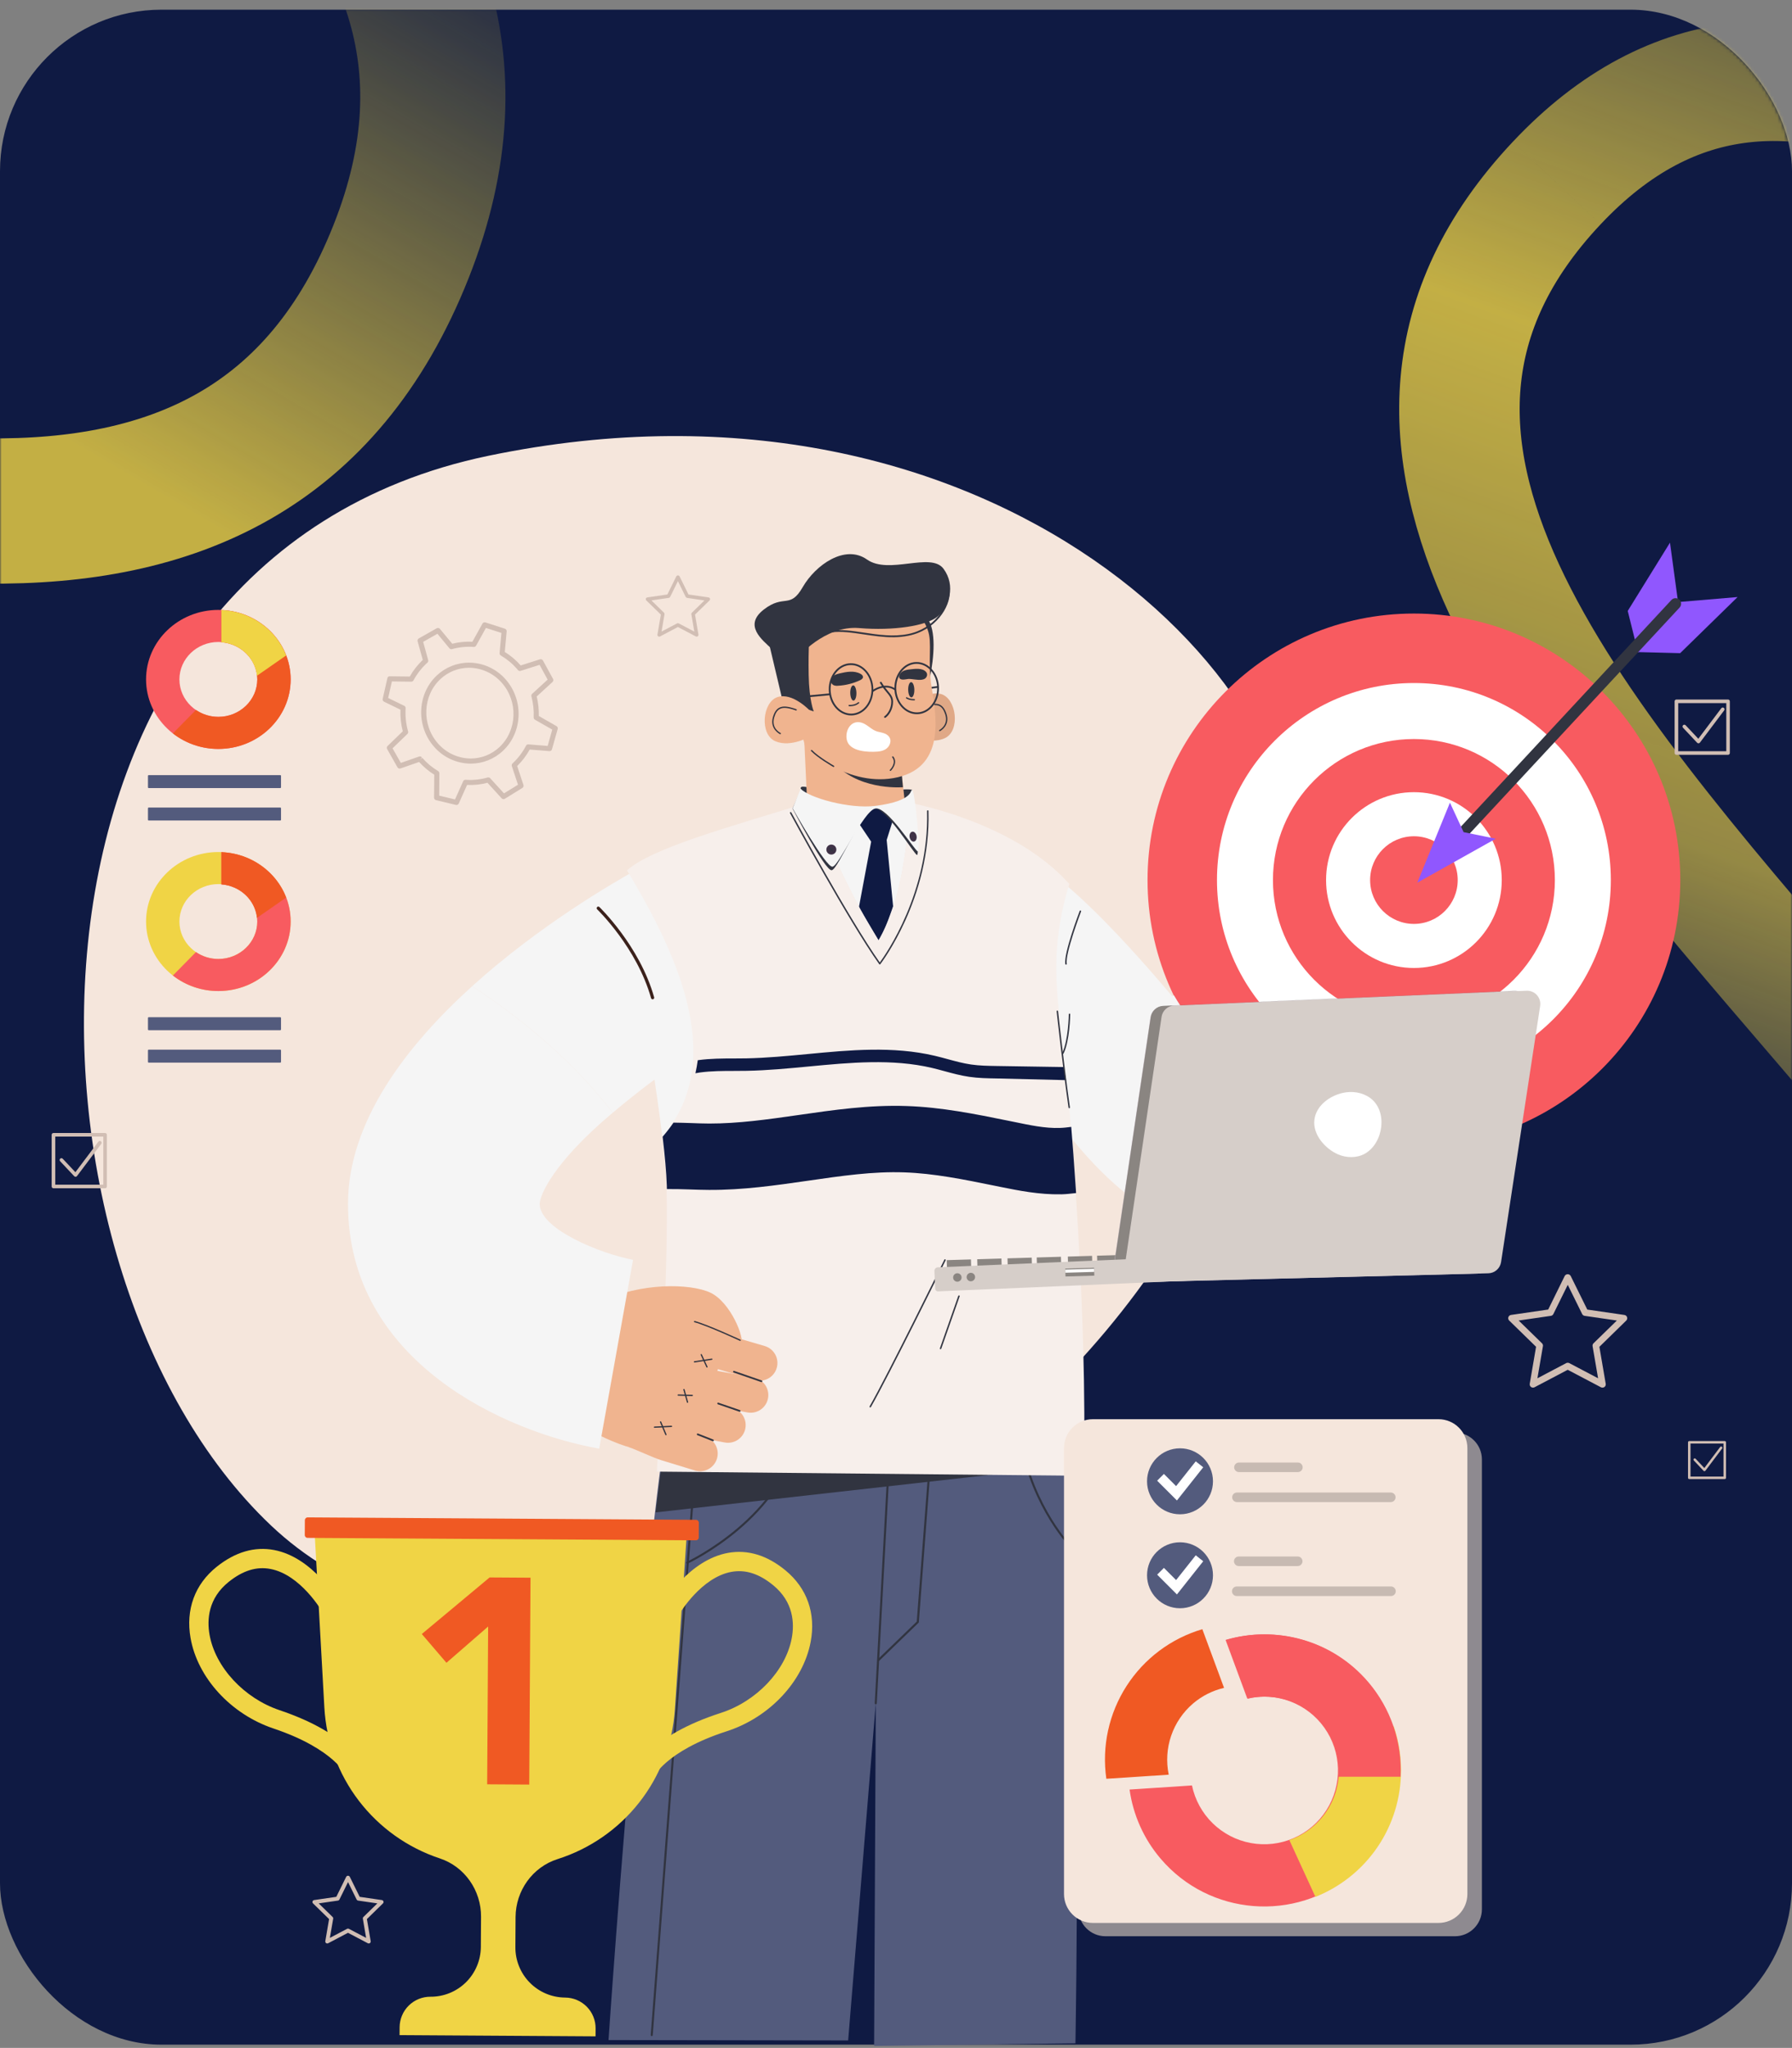 <svg xmlns="http://www.w3.org/2000/svg" width="555" height="634" viewBox="0 0 555 634" fill="none"><rect x="0" y="0" width="555" height="634" fill="#808080" stroke="none"/><rect y="3" width="555" height="630" rx="50" fill="#0F1A43"></rect><g opacity="0.8"><mask id="mask0_58_3956" style="mask-type:alpha" maskUnits="userSpaceOnUse" x="0" y="3" width="555" height="630"><rect y="3" width="555" height="630" rx="50" fill="#0F1A43"></rect></mask><g mask="url(#mask0_58_3956)"><path d="M482.139 56.66C332.165 216.067 799.012 414.142 638.263 585M482.142 56.661C627.002 -97.31 841.635 368.836 991.609 209.429" stroke="url(#paint0_linear_58_3956)" stroke-width="37.308"></path><path d="M-292.921 -431.188C-389.765 -186.794 217.769 -158.218 124.229 77.845C27.387 322.241 -427.549 -91.443 -521.089 144.62" stroke="url(#paint1_linear_58_3956)" stroke-width="44.965"></path></g></g><path d="M401.335 280.522C411.349 212.783 307.393 108.7 151.321 141.094C-4.751 173.489 -0.147 392.601 83.89 472.226C167.927 551.851 373.878 466.334 401.335 280.522Z" fill="#F5E6DC"></path><path d="M437.902 354.977C483.464 354.977 520.4 318.033 520.4 272.461C520.4 226.888 483.464 189.944 437.902 189.944C392.34 189.944 355.404 226.888 355.404 272.461C355.404 318.033 392.34 354.977 437.902 354.977Z" fill="#F85B60"></path><path d="M437.902 333.464C471.587 333.464 498.894 306.152 498.894 272.46C498.894 238.769 471.587 211.456 437.902 211.456C404.217 211.456 376.91 238.769 376.91 272.46C376.91 306.152 404.217 333.464 437.902 333.464Z" fill="white"></path><path d="M437.902 316.127C462.013 316.127 481.558 296.577 481.558 272.461C481.558 248.344 462.013 228.794 437.902 228.794C413.791 228.794 394.245 248.344 394.245 272.461C394.245 296.577 413.791 316.127 437.902 316.127Z" fill="#F85B60"></path><path d="M437.902 299.672C452.927 299.672 465.107 287.489 465.107 272.461C465.107 257.432 452.927 245.249 437.902 245.249C422.877 245.249 410.697 257.432 410.697 272.461C410.697 287.489 422.877 299.672 437.902 299.672Z" fill="white"></path><path d="M437.902 286.026C445.392 286.026 451.465 279.952 451.465 272.461C451.465 264.969 445.392 258.896 437.902 258.896C430.412 258.896 424.339 264.969 424.339 272.461C424.339 279.952 430.412 286.026 437.902 286.026Z" fill="#F85B60"></path><path d="M507.143 201.876L520.361 202.211L538.147 184.837L519.015 186.45L507.143 201.876Z" fill="#9057FE"></path><path d="M507.321 201.973L504.123 189.14L517.212 168L519.795 187.028L507.321 201.973Z" fill="#9057FE"></path><path d="M450.424 258.77C450.426 258.337 450.591 257.92 450.887 257.603L517.662 185.737C517.816 185.571 518.002 185.437 518.208 185.343C518.414 185.248 518.637 185.195 518.863 185.187C519.09 185.179 519.316 185.215 519.529 185.294C519.741 185.373 519.936 185.493 520.102 185.647C520.268 185.801 520.402 185.987 520.497 186.193C520.591 186.399 520.644 186.622 520.653 186.849C520.661 187.075 520.625 187.301 520.546 187.514C520.467 187.726 520.347 187.921 520.192 188.087L453.424 259.943C453.189 260.199 452.881 260.378 452.542 260.456C452.203 260.534 451.848 260.508 451.524 260.381C451.2 260.255 450.921 260.033 450.725 259.746C450.529 259.458 450.424 259.118 450.424 258.77Z" fill="#313440"></path><path d="M438.947 273.269L463.253 259.654L453.294 257.622L449.059 248.492L438.947 273.269Z" fill="#9057FE"></path><path d="M189.776 344.485C203.95 332.554 212.11 327.773 212.259 327.691L204.425 298.158L196.672 269.535C189.718 273.426 166.978 286.558 146.238 305.314C162.446 315.9 178.024 329.169 189.776 344.485Z" fill="#F5F5F5"></path><path d="M400.231 339.956C396.379 335.415 392.854 330.662 390.083 325.442C387.675 328.363 385.361 330.419 383.264 331.312H383.25C378.275 328.221 369.143 317.564 363.581 308.131L319.231 334.066C326.454 346.447 352.674 386.554 387.02 382.871C392.625 382.274 398.109 380.846 403.294 378.635C408.692 376.297 413.738 373.217 418.286 369.486C411.771 359.971 405.882 350.056 400.231 339.956Z" fill="#F5F5F5"></path><path d="M327.824 346.411C349.688 333.737 394.407 348.171 394.407 348.171C394.407 348.171 342.374 276.975 318.001 265.647C314.16 289.281 317.175 310.445 327.824 346.411Z" fill="#F5F5F5"></path><path d="M247.97 244.18C247.795 242.133 253.462 245.716 264.102 245.246C274.742 244.777 282.242 243.953 282.528 244.63C282.815 245.306 281.806 250.245 281.806 250.245L253.734 253.088L247.97 244.18Z" fill="#313440"></path><path d="M282.302 248.624C279.477 248.017 277.792 247.767 277.792 247.767L253.176 247.601C252.437 247.818 251.731 248.042 251.009 248.263C257.042 262.565 263.182 276.864 272.093 291.12C279.73 277.827 280.419 262.382 282.302 248.624Z" fill="#F5F5F5"></path><path d="M276.542 253.909L274.616 260.046L276.603 280.567C276.603 280.567 273.966 288.688 272.086 291.111L266.011 280.871L269.808 260.564L265.404 254.008L269.201 250.941L272.069 249.708L277.07 253.257L276.542 253.909Z" fill="#0F1A43"></path><path d="M215.433 398.073L330.672 397.245C330.672 397.245 334.99 510.488 333.08 632.583L270.721 633.387L271.238 527.313L262.681 631.695L188.466 631.572C188.466 631.572 202.51 422.805 215.433 398.073Z" fill="#535B7D"></path><path d="M203.042 468.221L323.107 454.745L244.436 436.712L204.673 455.07L203.042 468.221Z" fill="#313440"></path><path d="M271.229 527.634H271.214C271.13 527.629 271.05 527.591 270.993 527.528C270.937 527.464 270.907 527.381 270.911 527.297L275.223 447.922C275.228 447.84 275.264 447.763 275.323 447.707C275.383 447.651 275.461 447.619 275.543 447.619H275.56C275.645 447.623 275.724 447.662 275.78 447.725C275.837 447.788 275.866 447.871 275.861 447.956L271.549 527.33C271.544 527.412 271.508 527.489 271.449 527.545C271.389 527.602 271.311 527.633 271.229 527.634Z" fill="#313440"></path><path d="M272.059 514.276C272.014 514.277 271.97 514.269 271.928 514.252C271.887 514.235 271.849 514.21 271.819 514.177C271.789 514.148 271.765 514.113 271.749 514.075C271.733 514.036 271.724 513.995 271.724 513.953C271.724 513.911 271.733 513.87 271.749 513.832C271.765 513.793 271.789 513.758 271.819 513.729L283.927 502.023L288.049 448.105C288.057 448.021 288.098 447.943 288.162 447.888C288.226 447.833 288.309 447.805 288.393 447.809C288.478 447.816 288.556 447.856 288.611 447.921C288.665 447.985 288.693 448.069 288.687 448.153L284.575 502.189C284.568 502.266 284.533 502.339 284.476 502.391L272.278 514.189C272.25 514.217 272.215 514.24 272.178 514.255C272.14 514.269 272.1 514.277 272.059 514.276Z" fill="#313440"></path><path d="M201.848 630.356H201.824C201.74 630.348 201.662 630.308 201.608 630.243C201.553 630.179 201.525 630.096 201.53 630.012L215.307 449.461C215.316 449.377 215.357 449.3 215.421 449.245C215.485 449.191 215.568 449.163 215.652 449.167C215.735 449.175 215.813 449.216 215.868 449.28C215.922 449.344 215.95 449.427 215.945 449.511L202.168 630.062C202.162 630.143 202.125 630.217 202.066 630.272C202.006 630.326 201.929 630.356 201.848 630.356Z" fill="#313440"></path><path d="M332.002 479.542C331.96 479.542 331.918 479.533 331.88 479.517C331.841 479.5 331.807 479.476 331.778 479.446C331.657 479.326 319.664 467.167 315.872 446.383C315.858 446.3 315.876 446.214 315.925 446.144C315.973 446.074 316.047 446.026 316.13 446.01H316.188C316.262 446.011 316.334 446.037 316.391 446.084C316.449 446.132 316.488 446.197 316.503 446.27C320.252 466.842 332.105 478.883 332.225 479.015C332.269 479.06 332.299 479.116 332.311 479.178C332.323 479.239 332.317 479.303 332.293 479.361C332.269 479.419 332.229 479.468 332.177 479.504C332.125 479.539 332.064 479.558 332.002 479.559V479.542Z" fill="#313440"></path><path d="M212.835 484.112C212.761 484.113 212.689 484.089 212.632 484.044C212.574 483.998 212.534 483.934 212.519 483.862C212.503 483.79 212.513 483.715 212.546 483.65C212.58 483.584 212.635 483.532 212.702 483.503C213.001 483.366 242.738 469.428 246.892 443.275C246.896 443.233 246.909 443.191 246.93 443.154C246.951 443.117 246.98 443.085 247.015 443.06C247.049 443.035 247.089 443.018 247.131 443.009C247.173 443 247.216 443.001 247.258 443.01C247.341 443.024 247.415 443.071 247.465 443.139C247.514 443.208 247.535 443.293 247.522 443.376C243.326 469.861 213.28 483.941 212.977 484.083C212.933 484.105 212.884 484.115 212.835 484.112Z" fill="#313440"></path><path d="M200.059 274.18C195.328 278.314 193.443 281.051 193.443 281.051C193.443 281.051 201.807 323.855 205.118 351.924C226.176 327.717 213.952 297.356 200.059 274.18Z" fill="#F5F5F5"></path><path d="M329.984 333.111C328.058 310.129 324.172 296.754 331.173 273.655C330.347 272.769 329.517 271.868 328.693 271.067C313.994 256.709 291.754 250.652 282.302 248.624C280.419 262.37 279.73 277.827 272.093 291.111C263.185 276.864 257.042 262.565 251.009 248.254C223.364 256.743 201.986 262.635 194.187 269.441C208.079 292.628 226.164 327.708 205.106 351.903C205.802 357.727 206.283 362.904 206.408 366.936C207.263 392.788 203.433 455.593 203.433 455.593L335.642 456.886C336.945 405.876 331.152 342.876 331.152 342.876C331.583 342.816 329.558 333.168 329.984 333.111Z" fill="#F7EFEB"></path><path d="M272.481 298.579C272.444 298.586 272.405 298.58 272.372 298.562C272.338 298.545 272.312 298.517 272.295 298.483C262.905 285.306 244.848 252.072 244.677 251.735C244.663 251.709 244.654 251.681 244.651 251.651C244.648 251.622 244.651 251.593 244.659 251.564C244.668 251.536 244.682 251.51 244.701 251.487C244.719 251.464 244.742 251.446 244.768 251.432C244.794 251.417 244.822 251.408 244.852 251.405C244.881 251.401 244.911 251.404 244.939 251.413C244.968 251.421 244.994 251.435 245.017 251.454C245.039 251.473 245.058 251.497 245.071 251.523C245.254 251.853 263.059 284.651 272.481 297.973C274.226 295.608 287.82 276.335 287.117 251.097C287.117 251.037 287.139 250.979 287.18 250.934C287.22 250.889 287.276 250.862 287.336 250.856C287.395 250.856 287.453 250.878 287.495 250.919C287.538 250.96 287.563 251.016 287.565 251.075C288.316 278.07 272.808 298.286 272.654 298.483C272.634 298.51 272.608 298.533 272.578 298.55C272.548 298.566 272.515 298.576 272.481 298.579Z" fill="#313440"></path><path d="M269.531 435.72C269.49 435.72 269.45 435.71 269.413 435.691C269.362 435.661 269.324 435.611 269.309 435.553C269.294 435.496 269.302 435.434 269.331 435.383C274.713 426.024 292.294 390.337 292.472 389.978C292.484 389.951 292.502 389.928 292.524 389.908C292.546 389.889 292.572 389.874 292.6 389.864C292.628 389.855 292.657 389.851 292.686 389.853C292.716 389.855 292.744 389.863 292.77 389.877C292.797 389.89 292.821 389.907 292.84 389.929C292.86 389.951 292.875 389.977 292.885 390.004C292.894 390.032 292.898 390.062 292.897 390.091C292.895 390.12 292.887 390.149 292.874 390.175C292.698 390.537 275.11 426.236 269.722 435.609C269.702 435.642 269.674 435.67 269.641 435.689C269.608 435.709 269.57 435.719 269.531 435.72Z" fill="#313440"></path><path d="M291.311 417.696C291.285 417.699 291.258 417.699 291.232 417.696C291.175 417.675 291.129 417.634 291.104 417.58C291.078 417.525 291.075 417.463 291.095 417.407L296.789 401.181C296.812 401.127 296.854 401.083 296.907 401.058C296.961 401.032 297.021 401.027 297.078 401.044C297.106 401.054 297.131 401.069 297.153 401.088C297.175 401.108 297.193 401.132 297.206 401.159C297.219 401.185 297.226 401.214 297.228 401.244C297.229 401.273 297.225 401.303 297.215 401.33L291.518 417.558C291.501 417.599 291.472 417.634 291.435 417.658C291.399 417.682 291.355 417.695 291.311 417.696Z" fill="#313440"></path><path d="M329.218 326.265C329.183 326.267 329.149 326.259 329.117 326.244C329.09 326.231 329.066 326.214 329.046 326.192C329.027 326.17 329.011 326.145 329.001 326.117C328.992 326.089 328.987 326.059 328.989 326.03C328.991 326.001 328.998 325.972 329.011 325.945C330.894 322.001 331.012 314.085 331.014 314.005C331.018 313.948 331.043 313.893 331.083 313.852C331.124 313.811 331.178 313.786 331.236 313.781C331.296 313.782 331.352 313.806 331.394 313.849C331.436 313.891 331.46 313.948 331.46 314.008C331.46 314.34 331.335 322.107 329.413 326.138C329.395 326.175 329.368 326.206 329.334 326.229C329.299 326.251 329.259 326.264 329.218 326.265Z" fill="#313440"></path><path d="M330.167 298.647C330.113 298.648 330.061 298.63 330.02 298.595C329.978 298.56 329.951 298.512 329.943 298.459C329.377 295.199 334.19 282.551 334.397 282.014C334.408 281.987 334.424 281.962 334.444 281.94C334.464 281.919 334.489 281.902 334.516 281.89C334.543 281.878 334.572 281.871 334.601 281.871C334.631 281.87 334.66 281.875 334.687 281.885C334.715 281.896 334.74 281.912 334.761 281.932C334.783 281.953 334.8 281.977 334.812 282.004C334.824 282.031 334.83 282.06 334.831 282.089C334.832 282.119 334.827 282.148 334.816 282.176C334.766 282.306 329.842 295.242 330.386 298.382C330.396 298.441 330.382 298.501 330.348 298.549C330.314 298.598 330.262 298.631 330.203 298.642C330.191 298.646 330.179 298.647 330.167 298.647Z" fill="#313440"></path><path d="M287.305 213.354L287.235 212.807L290.608 212.364L290.678 212.911L287.305 213.354Z" fill="#313440"></path><path d="M281.548 219.525C281.548 219.525 286.717 213.506 291.477 214.878C296.237 216.25 297.516 226.242 292.643 228.518C287.77 230.793 281.512 227.268 281.512 227.268L281.548 219.525Z" fill="#E0A886"></path><path d="M291.054 226.372C291.016 226.372 290.978 226.362 290.946 226.342C290.913 226.323 290.886 226.295 290.868 226.262C290.844 226.213 290.839 226.157 290.856 226.105C290.873 226.053 290.909 226.01 290.957 225.985C291.075 225.924 293.83 224.458 292.741 221.14C292.286 219.751 291.692 218.925 290.871 218.54C289.833 218.058 288.357 218.256 285.94 219.214C285.889 219.234 285.833 219.233 285.783 219.211C285.734 219.189 285.695 219.149 285.675 219.099C285.655 219.048 285.656 218.991 285.678 218.941C285.699 218.891 285.74 218.852 285.79 218.831C288.357 217.815 289.884 217.627 291.046 218.169C291.976 218.605 292.638 219.51 293.132 221.013C294.335 224.668 291.176 226.334 291.145 226.348C291.117 226.363 291.086 226.371 291.054 226.372Z" fill="#313440"></path><path d="M287.283 191.54C289.898 195.135 289.409 203.157 287.904 210.289C286.4 217.42 285.374 196.676 285.374 196.676L280.349 190.849L287.283 191.54Z" fill="#313440"></path><path d="M279.237 239.135L280.169 247.791C280.169 247.791 264.851 253.054 250.164 252.426L248.96 226.401L265.573 237.751L279.237 239.135Z" fill="#F0B48F"></path><path d="M279.651 243.725L279.237 239.136L265.554 237.751L260.016 233.961L256.566 233.911C263.25 243.932 276.36 243.9 279.651 243.725Z" fill="#313440"></path><path d="M287.348 195.089C288.793 198.888 287.252 204.655 288.492 212.554C289.732 220.454 293.307 237.053 278.088 240.614C262.869 244.175 249.511 231.583 249.511 231.583L242.799 206.699C239.681 195.142 246.923 185.706 258.579 182.988C258.848 182.925 259.12 182.867 259.397 182.812C282.258 178.29 287.348 195.089 287.348 195.089Z" fill="#F0B48F"></path><path d="M242.413 217.098L237.969 198.337L250.729 194.321C250.729 194.321 250.306 200.976 250.455 208.986C250.604 216.997 252.03 220.247 252.03 220.247L242.413 217.098Z" fill="#313440"></path><path d="M274.089 222.248C274.031 222.248 273.973 222.23 273.926 222.196C273.879 222.162 273.843 222.114 273.825 222.058C273.807 222.002 273.808 221.942 273.826 221.887C273.844 221.831 273.88 221.783 273.928 221.749C275.006 221.001 276.08 219.183 276.044 217.156C276.022 216.024 275.459 215.345 274.599 214.319C273.835 213.434 273.149 212.484 272.548 211.481C272.511 211.417 272.502 211.341 272.521 211.27C272.54 211.199 272.587 211.138 272.65 211.101C272.714 211.065 272.79 211.055 272.861 211.074C272.932 211.093 272.993 211.14 273.03 211.204C273.616 212.181 274.284 213.107 275.028 213.97C275.921 215.046 276.564 215.824 276.588 217.146C276.632 219.467 275.401 221.391 274.241 222.202C274.196 222.232 274.143 222.248 274.089 222.248Z" fill="#313440"></path><path d="M265.243 214.522C265.219 213.221 264.762 212.174 264.244 212.184C263.726 212.193 263.307 213.257 263.331 214.558C263.355 215.858 263.813 216.905 264.331 216.896C264.848 216.886 265.272 215.824 265.243 214.522Z" fill="#313440"></path><path d="M282.269 215.897C282.796 215.888 283.205 214.824 283.181 213.523C283.157 212.221 282.709 211.174 282.181 211.184C281.654 211.194 281.245 212.257 281.269 213.558C281.293 214.86 281.741 215.907 282.269 215.897Z" fill="#313440"></path><path d="M267.27 209.653C267.227 210.113 266.762 210.4 266.343 210.597C264.197 211.6 261.877 212.178 259.51 212.299C259.093 212.346 258.671 212.3 258.273 212.167C257.939 212.025 257.663 211.775 257.488 211.457C257.313 211.139 257.251 210.772 257.31 210.414C257.382 210.127 257.513 209.859 257.696 209.626C257.878 209.393 258.108 209.202 258.369 209.063C258.892 208.789 259.453 208.593 260.033 208.483C262.168 207.97 264.535 207.542 266.466 208.589C266.892 208.801 267.314 209.172 267.27 209.653Z" fill="#313440"></path><path d="M285.468 210.438C284.112 210.626 282.287 210.108 281.295 210.197C280.421 210.277 278.676 210.84 278.442 209.547C278.478 208.683 279.164 207.982 279.92 207.655C280.538 207.42 281.187 207.278 281.847 207.231C283.327 207.058 285.665 206.725 286.787 207.999C286.929 208.15 287.032 208.332 287.088 208.532C287.144 208.731 287.151 208.94 287.107 209.143C286.886 209.983 286.255 210.33 285.468 210.438Z" fill="#313440"></path><path d="M263.382 218.634C263.254 218.634 263.122 218.634 262.985 218.634C262.93 218.631 262.879 218.606 262.843 218.566C262.806 218.525 262.787 218.472 262.79 218.417C262.79 218.39 262.796 218.363 262.807 218.339C262.818 218.314 262.834 218.292 262.854 218.274C262.874 218.255 262.898 218.242 262.924 218.233C262.95 218.225 262.977 218.222 263.004 218.225C264.855 218.316 265.758 217.42 265.768 217.411C265.806 217.373 265.858 217.351 265.912 217.351C265.967 217.351 266.019 217.373 266.057 217.411C266.095 217.449 266.116 217.501 266.116 217.555C266.116 217.609 266.095 217.661 266.057 217.7C266.023 217.731 265.164 218.6 263.382 218.634Z" fill="#313440"></path><path d="M283.178 216.818C281.493 216.85 280.679 216.231 280.645 216.205C280.602 216.171 280.575 216.122 280.568 216.068C280.562 216.014 280.577 215.96 280.61 215.917C280.644 215.874 280.693 215.846 280.747 215.84C280.801 215.833 280.855 215.848 280.898 215.882C280.898 215.882 281.642 216.438 283.168 216.409C283.223 216.409 283.276 216.429 283.315 216.467C283.354 216.505 283.377 216.557 283.378 216.611C283.379 216.665 283.358 216.717 283.321 216.756C283.283 216.795 283.232 216.817 283.178 216.818Z" fill="#313440"></path><path d="M270.612 249.997C262.621 251.025 250.364 248.097 247.717 245.278L245.442 250.283C245.442 250.283 255.555 269.721 257.589 269.41C259.624 269.099 266.811 251.205 270.482 250.319C274.154 249.433 283.036 264.428 283.997 264.684C284.957 264.939 283.106 246.123 282.28 245.728C281.454 245.333 283.012 248.4 270.612 249.997Z" fill="#313440"></path><path d="M271.149 249.486C263.158 250.514 250.616 246.999 247.97 244.189L245.488 250.245C245.488 250.245 255.8 268.632 257.842 268.322C259.884 268.011 267.357 251.205 271.029 250.317C274.701 249.428 283.289 263.34 284.25 263.595C285.21 263.851 283.359 245.034 282.533 244.64C281.707 244.245 283.549 247.89 271.149 249.486Z" fill="#F5F5F5"></path><path d="M239.249 201.084C235.915 198.002 230.233 193.601 236.56 188.701C242.888 183.802 244.619 188.701 248.599 181.784C252.579 174.867 261.735 168.426 268.518 173.22C275.3 178.014 288.275 170.812 292.197 176.058C296.119 181.305 293.919 187.909 290.423 190.844C286.927 193.779 276.713 195.332 266.042 194.439C255.371 193.546 246.957 203.672 246.957 203.672L239.249 201.084Z" fill="#313440"></path><path d="M277.005 197.278C273.81 197.335 270.663 196.863 267.588 196.404C263.977 195.864 260.584 195.356 257.476 195.78L257.404 195.238C260.582 194.802 264.02 195.32 267.66 195.864C272.052 196.522 276.595 197.201 281.17 196.302C289.472 194.668 293.755 187.62 293.543 183.371L294.09 183.344C294.309 187.786 289.874 195.142 281.276 196.827C279.868 197.102 278.439 197.253 277.005 197.278Z" fill="#313440"></path><path d="M258.179 237.455C258.142 237.456 258.105 237.446 258.073 237.428C257.878 237.315 253.241 234.655 251.199 232.509C251.161 232.471 251.139 232.419 251.139 232.365C251.139 232.311 251.161 232.259 251.199 232.221C251.218 232.201 251.24 232.186 251.265 232.176C251.29 232.165 251.317 232.16 251.344 232.16C251.37 232.16 251.397 232.165 251.422 232.176C251.447 232.186 251.469 232.201 251.488 232.221C253.489 234.322 258.23 237.036 258.27 237.065C258.31 237.087 258.34 237.121 258.358 237.163C258.376 237.204 258.379 237.251 258.368 237.294C258.357 237.338 258.331 237.376 258.296 237.404C258.26 237.432 258.217 237.447 258.172 237.448L258.179 237.455Z" fill="#313440"></path><path d="M283.874 258.821C283.725 257.981 283.12 257.376 282.526 257.489C281.931 257.603 281.562 258.366 281.724 259.206C281.885 260.046 282.477 260.651 283.072 260.538C283.667 260.424 284.026 259.664 283.874 258.821Z" fill="#3F3247"></path><path d="M257.505 264.565C258.36 264.55 259.041 263.845 259.026 262.99C259.011 262.135 258.306 261.454 257.451 261.469C256.596 261.484 255.915 262.189 255.93 263.044C255.945 263.899 256.65 264.58 257.505 264.565Z" fill="#3F3247"></path><path d="M256.939 263.826C256.921 263.827 256.904 263.825 256.887 263.818C256.87 263.812 256.855 263.803 256.843 263.79C256.83 263.778 256.82 263.762 256.813 263.746C256.806 263.729 256.802 263.711 256.802 263.693C256.802 263.675 256.806 263.657 256.813 263.64C256.82 263.623 256.83 263.608 256.843 263.595L257.948 262.449C257.973 262.424 258.008 262.41 258.044 262.41C258.08 262.41 258.115 262.424 258.14 262.449C258.153 262.462 258.163 262.477 258.17 262.493C258.177 262.51 258.181 262.528 258.181 262.546C258.181 262.563 258.177 262.581 258.17 262.598C258.163 262.614 258.153 262.629 258.14 262.642L257.035 263.79C257.009 263.815 256.975 263.828 256.939 263.826Z" fill="#313440"></path><path d="M258.066 263.8C258.102 263.798 258.137 263.783 258.162 263.757C258.187 263.731 258.202 263.696 258.202 263.66C258.202 263.624 258.187 263.59 258.162 263.564L257.016 262.459C257.003 262.445 256.988 262.435 256.971 262.427C256.954 262.42 256.935 262.416 256.917 262.416C256.898 262.416 256.88 262.419 256.863 262.426C256.846 262.434 256.83 262.444 256.817 262.458C256.804 262.471 256.794 262.487 256.788 262.504C256.781 262.522 256.778 262.54 256.779 262.559C256.78 262.577 256.784 262.596 256.792 262.612C256.8 262.629 256.812 262.644 256.826 262.656L257.972 263.761C257.997 263.785 258.031 263.799 258.066 263.8Z" fill="#313440"></path><path d="M275.774 238.676C275.747 238.676 275.719 238.671 275.694 238.661C275.668 238.651 275.645 238.635 275.625 238.615C275.606 238.597 275.591 238.574 275.58 238.549C275.57 238.525 275.564 238.498 275.564 238.471C275.564 238.444 275.57 238.417 275.58 238.393C275.591 238.368 275.606 238.345 275.625 238.327C275.709 238.24 277.71 236.205 276.347 234.486C276.328 234.466 276.313 234.441 276.304 234.414C276.295 234.388 276.291 234.359 276.293 234.331C276.296 234.303 276.304 234.276 276.317 234.251C276.33 234.226 276.348 234.204 276.371 234.186C276.393 234.169 276.418 234.156 276.446 234.149C276.473 234.142 276.502 234.14 276.529 234.145C276.557 234.149 276.584 234.159 276.608 234.175C276.632 234.19 276.652 234.21 276.668 234.233C278.254 236.237 275.945 238.594 275.909 238.618C275.873 238.654 275.825 238.674 275.774 238.676Z" fill="#313440"></path><path d="M271.773 226.493C272.524 226.685 273.299 226.803 274.019 227.097C275.339 227.634 276.1 228.746 275.652 230.174C275.096 231.948 273.422 232.558 271.73 232.688C268.84 232.914 263.115 232.688 262.284 229.119C261.636 226.336 263.387 222.859 266.702 223.69C268.607 224.176 269.796 225.953 271.773 226.493Z" fill="white"></path><path d="M263.734 221.482C259.929 221.554 256.768 217.991 256.684 213.537C256.6 209.083 259.631 205.406 263.425 205.336C267.22 205.266 270.388 208.83 270.47 213.282C270.552 217.733 267.538 221.412 263.734 221.482ZM263.445 205.89C259.944 205.955 257.161 209.381 257.238 213.53C257.315 217.678 260.223 220.993 263.724 220.931C267.225 220.868 270.006 217.44 269.929 213.294C269.852 209.148 266.943 205.825 263.445 205.89Z" fill="#313440"></path><path d="M284.064 221.104C280.262 221.176 277.099 217.613 277.014 213.159C276.93 208.705 279.961 205.028 283.756 204.958C287.55 204.888 290.721 208.452 290.803 212.904C290.885 217.355 287.868 221.034 284.064 221.104ZM283.775 205.512C280.277 205.577 277.491 209.006 277.568 213.152C277.645 217.298 280.556 220.615 284.055 220.553C287.553 220.49 290.339 217.062 290.262 212.916C290.185 208.77 287.274 205.447 283.775 205.512Z" fill="#313440"></path><path d="M270.328 214.228L270.018 213.77C274.45 210.773 277.402 213.25 277.436 213.289L277.075 213.705C276.957 213.602 274.395 211.473 270.328 214.228Z" fill="#313440"></path><path d="M242.204 216.592L242.156 216.041L256.905 214.676L256.956 215.227L242.204 216.592Z" fill="#313440"></path><path d="M250.9 220.083C250.9 220.083 245.51 214.264 240.805 215.807C236.1 217.351 235.193 227.386 240.148 229.481C245.103 231.575 251.223 227.817 251.223 227.817L250.9 220.083Z" fill="#F0B48F"></path><path d="M241.655 227.29C241.623 227.289 241.592 227.283 241.563 227.27C241.532 227.253 238.318 225.708 239.38 222.012C239.818 220.49 240.446 219.563 241.359 219.094C242.505 218.504 244.036 218.639 246.636 219.558C246.662 219.567 246.685 219.581 246.705 219.599C246.725 219.617 246.742 219.639 246.753 219.664C246.765 219.688 246.772 219.714 246.773 219.741C246.775 219.768 246.771 219.795 246.762 219.821C246.753 219.846 246.739 219.87 246.721 219.89C246.702 219.91 246.681 219.926 246.656 219.938C246.632 219.949 246.605 219.956 246.579 219.958C246.552 219.959 246.525 219.955 246.499 219.946C244.048 219.077 242.567 218.932 241.546 219.464C240.742 219.879 240.179 220.726 239.774 222.132C238.811 225.486 241.619 226.849 241.737 226.907C241.761 226.918 241.783 226.934 241.802 226.954C241.82 226.973 241.834 226.997 241.843 227.022C241.853 227.047 241.857 227.074 241.855 227.101C241.854 227.128 241.847 227.154 241.835 227.179C241.818 227.212 241.792 227.239 241.76 227.259C241.729 227.278 241.692 227.289 241.655 227.29Z" fill="#313440"></path><path d="M331.77 348.867C330.61 349.004 329.437 349.163 328.339 349.187C323.615 349.379 318.709 348.267 314.216 347.357L312.15 346.938C302.062 344.892 291.636 342.773 280.775 342.412C269.242 342.014 258.073 343.637 247.272 345.197C237.699 346.57 228.66 347.846 219.668 347.834C217.831 347.834 215.984 347.757 214.13 347.689C212.346 347.629 210.494 347.571 208.592 347.552C207.55 349.067 206.425 350.522 205.221 351.912C205.905 357.715 206.377 362.901 206.512 366.934C206.512 367.312 206.531 367.726 206.543 368.121C208.763 368.095 211.053 368.15 213.42 368.234C215.466 368.302 217.513 368.374 219.547 368.381C230.091 368.448 240.307 366.963 250.2 365.54C260.579 364.038 270.386 362.605 280.082 362.952C289.231 363.26 298.38 365.119 308.054 367.086L310.14 367.507C315.352 368.559 321.824 369.867 328.566 369.741H328.826C330.364 369.703 331.809 369.501 333.278 369.356C332.705 360.616 332.153 353.511 331.77 348.867Z" fill="#0F1A43"></path><path d="M250.128 326.323C243.882 326.92 237.427 327.527 231.14 327.655C229.797 327.655 228.668 327.681 227.433 327.684C223.799 327.684 220.022 327.7 216.287 328.201C216.227 328.201 216.167 328.223 216.107 328.233C215.926 329.581 215.678 330.924 215.384 332.263C215.866 332.184 216.331 332.085 216.807 332.022C220.296 331.555 223.939 331.541 227.452 331.541C228.701 331.541 229.946 331.541 231.189 331.512H231.22C237.656 331.394 244.188 330.77 250.508 330.166C263.185 328.962 276.29 327.7 288.663 330.616C289.951 330.92 291.232 331.271 292.515 331.618C294.986 332.29 297.543 332.985 300.174 333.368C303.006 333.782 305.864 333.83 308.628 333.874L330.177 334.396C330.006 333.111 329.644 331.63 329.454 330.342L308.678 330.019C306.03 329.978 303.316 329.932 300.733 329.554C298.325 329.203 295.997 328.572 293.526 327.9C292.2 327.539 290.878 327.178 289.544 326.865C276.55 323.8 263.105 325.078 250.128 326.323Z" fill="#0F1A43"></path><path d="M331.156 343.1C331.101 343.101 331.048 343.081 331.006 343.045C330.965 343.009 330.938 342.96 330.93 342.905C329.081 329.966 327.27 313.269 327.251 313.103C327.248 313.074 327.251 313.045 327.259 313.017C327.268 312.989 327.281 312.963 327.3 312.941C327.318 312.919 327.341 312.9 327.366 312.887C327.392 312.873 327.42 312.865 327.449 312.862C327.456 312.86 327.463 312.86 327.47 312.862C327.526 312.861 327.581 312.881 327.623 312.919C327.665 312.956 327.691 313.008 327.697 313.064C327.716 313.23 329.529 329.918 331.373 342.855C331.379 342.912 331.362 342.968 331.326 343.013C331.291 343.058 331.24 343.088 331.183 343.095L331.156 343.1Z" fill="#313440"></path><path d="M186.196 402.941C198.261 397.052 213.769 397.271 220.01 400.189C226.25 403.107 230.818 414.426 229.518 416.278C228.217 418.129 220.823 417.9 220.823 417.9L186.196 402.941Z" fill="#F0B48F"></path><path d="M170.666 435.51C170.666 435.51 183.239 444.356 193.78 447.712C204.321 451.069 214.111 443.954 218.82 432.53C223.53 421.105 225.721 417.479 221.931 411.864C218.141 406.249 180.718 401.306 180.718 401.306L170.666 435.51Z" fill="#F0B48F"></path><path d="M184.111 421.863C184.108 421.016 184.301 420.179 184.676 419.419C185.051 418.659 185.597 417.996 186.271 417.483C186.946 416.969 187.73 416.62 188.562 416.461C189.395 416.302 190.253 416.338 191.069 416.566C191.281 416.629 212.421 422.586 222.781 424.512L233.507 426.513C234.93 426.783 236.187 427.606 237.004 428.802C237.821 429.998 238.13 431.468 237.865 432.892C237.6 434.315 236.781 435.576 235.588 436.397C234.396 437.218 232.926 437.533 231.502 437.273L220.775 435.274C209.929 433.252 188.994 427.363 188.1 427.112C186.955 426.789 185.947 426.103 185.227 425.156C184.507 424.209 184.115 423.053 184.111 421.863Z" fill="#F0B48F"></path><path d="M188.16 407.145C188.242 406.3 188.518 405.486 188.968 404.766C189.417 404.046 190.028 403.44 190.752 402.997C191.475 402.553 192.292 402.284 193.138 402.21C193.983 402.136 194.835 402.259 195.624 402.57C195.829 402.652 216.263 410.692 226.378 413.646L236.842 416.716C237.532 416.918 238.175 417.253 238.735 417.704C239.295 418.154 239.761 418.711 240.106 419.341C240.451 419.972 240.668 420.664 240.745 421.378C240.823 422.093 240.759 422.816 240.557 423.505C240.355 424.195 240.019 424.838 239.569 425.398C239.118 425.958 238.562 426.424 237.931 426.769C237.301 427.114 236.609 427.332 235.894 427.409C235.18 427.486 234.457 427.422 233.767 427.221L223.294 424.153C212.7 421.052 192.475 413.078 191.606 412.75C190.502 412.315 189.569 411.533 188.948 410.523C188.327 409.512 188.05 408.326 188.16 407.145Z" fill="#F0B48F"></path><path d="M177.075 431.162C177.072 430.314 177.266 429.477 177.641 428.717C178.016 427.957 178.562 427.294 179.237 426.78C179.911 426.267 180.696 425.917 181.529 425.758C182.362 425.599 183.22 425.636 184.036 425.865C184.248 425.925 205.385 431.87 215.746 433.81L226.474 435.809C227.901 436.075 229.165 436.897 229.986 438.094C230.807 439.291 231.119 440.766 230.853 442.193C230.587 443.62 229.765 444.883 228.567 445.704C227.37 446.525 225.896 446.837 224.469 446.571L213.747 444.566C202.912 442.546 181.965 436.654 181.075 436.406C179.929 436.084 178.919 435.399 178.198 434.453C177.476 433.507 177.082 432.352 177.075 431.162Z" fill="#F0B48F"></path><path d="M222.037 451.603C222.25 450.916 222.325 450.194 222.258 449.477C222.19 448.761 221.982 448.065 221.644 447.43C221.307 446.794 220.847 446.232 220.291 445.775C219.735 445.318 219.095 444.976 218.406 444.768L207.969 441.575C204.839 440.612 200.746 439.168 196.556 437.603C196.956 441.455 195.266 444.168 194.688 447.987C197.803 449.111 202.318 451.295 204.766 452.044L215.204 455.239C215.891 455.449 216.613 455.522 217.329 455.453C218.044 455.384 218.739 455.175 219.374 454.837C220.008 454.5 220.57 454.04 221.027 453.485C221.484 452.93 221.827 452.291 222.037 451.603Z" fill="#F0B48F"></path><path d="M214.999 409.317C214.967 409.292 214.943 409.258 214.931 409.219C214.918 409.181 214.916 409.139 214.927 409.1C214.941 409.05 214.973 409.007 215.019 408.981C215.064 408.954 215.117 408.947 215.168 408.96C219.068 410.001 229.224 414.691 229.327 414.739C229.369 414.767 229.4 414.808 229.418 414.855C229.435 414.902 229.437 414.953 229.424 415.001C229.413 415.025 229.397 415.046 229.378 415.064C229.359 415.081 229.337 415.095 229.313 415.104C229.288 415.113 229.262 415.117 229.236 415.116C229.21 415.115 229.185 415.109 229.161 415.098C229.06 415.052 218.936 410.374 215.067 409.348C215.043 409.342 215.02 409.331 214.999 409.317Z" fill="#313440"></path><path d="M214.968 421.772C214.947 421.756 214.93 421.737 214.917 421.715C214.904 421.692 214.896 421.667 214.893 421.642C214.889 421.616 214.89 421.59 214.896 421.565C214.902 421.54 214.913 421.516 214.928 421.495C214.943 421.474 214.963 421.456 214.985 421.442C215.007 421.429 215.031 421.42 215.057 421.416L220.429 420.59C220.48 420.582 220.532 420.594 220.574 420.625C220.616 420.656 220.644 420.702 220.652 420.753C220.66 420.805 220.648 420.857 220.617 420.899C220.586 420.941 220.54 420.969 220.489 420.977L215.117 421.806C215.065 421.814 215.011 421.802 214.968 421.772Z" fill="#313440"></path><path d="M218.832 423.344C218.805 423.323 218.784 423.295 218.772 423.262L217.012 419.472C217.001 419.449 216.994 419.424 216.993 419.399C216.992 419.373 216.995 419.348 217.004 419.324C217.013 419.3 217.026 419.278 217.044 419.259C217.061 419.24 217.083 419.225 217.106 419.215C217.129 419.201 217.155 419.192 217.182 419.19C217.209 419.187 217.236 419.191 217.261 419.2C217.286 419.21 217.309 419.225 217.328 419.245C217.346 419.264 217.36 419.288 217.368 419.314L219.128 423.101C219.14 423.124 219.147 423.149 219.149 423.174C219.15 423.2 219.147 423.225 219.138 423.249C219.13 423.274 219.116 423.296 219.099 423.314C219.081 423.333 219.06 423.348 219.037 423.359C219.005 423.375 218.969 423.382 218.933 423.38C218.897 423.377 218.862 423.365 218.832 423.344Z" fill="#313440"></path><path d="M209.941 432.058C209.906 432.032 209.88 431.997 209.868 431.956C209.855 431.915 209.855 431.871 209.869 431.831C209.884 431.79 209.91 431.755 209.945 431.731C209.981 431.707 210.023 431.695 210.066 431.696L214.4 431.807C214.426 431.808 214.451 431.813 214.475 431.823C214.499 431.833 214.52 431.848 214.539 431.867C214.557 431.885 214.571 431.907 214.581 431.931C214.59 431.955 214.595 431.981 214.595 432.007C214.593 432.06 214.57 432.11 214.532 432.146C214.494 432.183 214.443 432.203 214.39 432.202L210.042 432.091C210.006 432.089 209.971 432.078 209.941 432.058Z" fill="#313440"></path><path d="M212.813 434.263C212.777 434.235 212.752 434.196 212.741 434.152L211.628 430.232C211.615 430.182 211.622 430.128 211.649 430.083C211.675 430.038 211.718 430.005 211.768 429.992C211.818 429.98 211.871 429.988 211.916 430.014C211.96 430.04 211.994 430.082 212.009 430.131L213.121 434.051C213.128 434.076 213.13 434.102 213.127 434.128C213.123 434.154 213.115 434.178 213.102 434.201C213.089 434.223 213.072 434.243 213.051 434.258C213.03 434.274 213.007 434.285 212.982 434.292C212.953 434.299 212.923 434.3 212.894 434.295C212.865 434.29 212.838 434.279 212.813 434.263Z" fill="#313440"></path><path d="M202.587 441.997C202.555 441.972 202.531 441.938 202.518 441.899C202.505 441.86 202.505 441.818 202.517 441.778C202.529 441.739 202.553 441.705 202.586 441.68C202.618 441.654 202.657 441.64 202.698 441.638L207.961 441.383C208.014 441.382 208.064 441.401 208.103 441.437C208.141 441.472 208.165 441.521 208.169 441.573C208.17 441.625 208.152 441.677 208.116 441.715C208.08 441.754 208.031 441.777 207.978 441.78L202.715 442.021C202.671 442.029 202.625 442.02 202.587 441.997Z" fill="#313440"></path><path d="M206.124 444.298C206.097 444.276 206.075 444.247 206.062 444.214L204.405 440.282C204.395 440.258 204.389 440.233 204.389 440.207C204.389 440.181 204.393 440.155 204.403 440.131C204.413 440.107 204.427 440.085 204.445 440.066C204.463 440.047 204.485 440.033 204.509 440.022C204.557 440.004 204.611 440.005 204.659 440.024C204.707 440.043 204.746 440.08 204.769 440.126L206.425 444.058C206.436 444.081 206.441 444.107 206.442 444.133C206.442 444.159 206.437 444.185 206.428 444.209C206.418 444.233 206.404 444.255 206.385 444.274C206.367 444.293 206.346 444.307 206.322 444.318C206.29 444.331 206.255 444.336 206.221 444.333C206.186 444.33 206.153 444.318 206.124 444.298Z" fill="#313440"></path><path d="M222.263 434.716C222.216 434.683 222.181 434.636 222.163 434.582C222.145 434.528 222.145 434.469 222.164 434.415C222.188 434.349 222.236 434.296 222.299 434.266C222.361 434.235 222.433 434.231 222.499 434.253L229.176 436.553C229.209 436.564 229.239 436.581 229.265 436.604C229.291 436.627 229.313 436.654 229.328 436.686C229.343 436.717 229.351 436.751 229.353 436.786C229.355 436.82 229.349 436.855 229.337 436.887C229.326 436.92 229.308 436.95 229.286 436.976C229.263 437.001 229.235 437.022 229.204 437.037C229.174 437.052 229.14 437.061 229.106 437.063C229.071 437.065 229.037 437.06 229.005 437.049L222.328 434.749C222.304 434.743 222.282 434.732 222.263 434.716Z" fill="#313440"></path><path d="M227.151 424.883C227.098 424.846 227.06 424.792 227.044 424.73C227.029 424.667 227.036 424.602 227.066 424.545C227.096 424.488 227.145 424.443 227.205 424.421C227.265 424.398 227.332 424.398 227.392 424.42L235.925 427.37C235.959 427.378 235.991 427.394 236.019 427.417C236.046 427.439 236.069 427.467 236.084 427.499C236.1 427.531 236.108 427.566 236.108 427.602C236.108 427.637 236.101 427.672 236.086 427.705C236.075 427.737 236.057 427.767 236.034 427.793C236.011 427.819 235.983 427.84 235.952 427.855C235.921 427.87 235.887 427.878 235.853 427.88C235.818 427.882 235.784 427.877 235.751 427.866L227.218 424.914C227.194 424.909 227.171 424.898 227.151 424.883Z" fill="#313440"></path><path d="M215.914 444.26C215.865 444.222 215.831 444.168 215.818 444.107C215.804 444.047 215.813 443.983 215.841 443.928C215.87 443.873 215.917 443.83 215.975 443.806C216.032 443.782 216.096 443.779 216.155 443.798L220.915 445.673C220.978 445.701 221.029 445.752 221.056 445.816C221.083 445.88 221.085 445.952 221.062 446.017C221.035 446.082 220.984 446.134 220.92 446.162C220.856 446.19 220.783 446.191 220.718 446.167L215.96 444.291L215.914 444.26Z" fill="#313440"></path><path d="M189.384 344.807L189.776 344.48C178.024 329.169 162.446 315.9 146.238 305.314C126.059 323.559 107.775 347.133 107.775 372.722C107.775 421.688 156.68 443.383 185.577 448.483L196.06 390.029C185.969 388.124 167.148 380.501 167.148 372.722C167.148 370.18 171.145 360.207 189.384 344.807Z" fill="#F5F5F5"></path><path d="M293.295 392.966L300.797 392.745L300.713 389.9L293.211 390.121L293.295 392.966Z" fill="#8A8581"></path><path d="M302.739 392.688L310.24 392.467L310.156 389.622L302.655 389.843L302.739 392.688Z" fill="#8A8581"></path><path d="M312.114 392.411L319.616 392.189L319.532 389.345L312.031 389.566L312.114 392.411Z" fill="#8A8581"></path><path d="M321.167 392.143L328.669 391.922L328.585 389.077L321.083 389.298L321.167 392.143Z" fill="#8A8581"></path><path d="M330.801 391.861L338.303 391.64L338.219 388.795L330.717 389.017L330.801 391.861Z" fill="#8A8581"></path><path d="M339.856 391.594L347.358 391.372L347.274 388.528L339.772 388.749L339.856 391.594Z" fill="#8A8581"></path><path d="M469.407 306.814L360.181 311.499C359.229 311.539 358.32 311.91 357.612 312.548C356.904 313.186 356.441 314.052 356.302 314.995L344.863 392.343C344.775 392.934 344.816 393.538 344.986 394.112C345.156 394.685 345.449 395.215 345.846 395.663C346.242 396.111 346.732 396.467 347.281 396.705C347.829 396.943 348.424 397.059 349.022 397.042L457.585 394.3C458.547 394.277 459.47 393.915 460.193 393.279C460.915 392.643 461.389 391.772 461.534 390.821L473.635 311.533C473.728 310.934 473.687 310.321 473.515 309.74C473.343 309.159 473.044 308.623 472.639 308.171C472.234 307.72 471.735 307.364 471.176 307.129C470.617 306.894 470.012 306.786 469.407 306.814Z" fill="#D1C3CE"></path><path d="M472.77 306.715L363.545 311.393C362.592 311.433 361.684 311.804 360.976 312.442C360.267 313.08 359.804 313.946 359.666 314.889L348.225 392.239C348.136 392.831 348.178 393.435 348.347 394.009C348.517 394.583 348.811 395.112 349.208 395.56C349.604 396.008 350.094 396.364 350.643 396.602C351.192 396.84 351.787 396.955 352.385 396.939L460.948 394.196C461.911 394.173 462.834 393.812 463.556 393.176C464.278 392.539 464.753 391.669 464.897 390.717L476.998 311.429C477.091 310.83 477.049 310.219 476.877 309.638C476.704 309.057 476.405 308.522 476 308.071C475.596 307.62 475.096 307.265 474.538 307.03C473.979 306.795 473.376 306.688 472.77 306.715Z" fill="#D6CEC9"></path><path d="M344.948 392.249L356.387 314.901C356.525 313.958 356.988 313.093 357.696 312.454C358.404 311.816 359.313 311.445 360.266 311.405L469.491 306.725C469.626 306.725 469.753 306.746 469.886 306.754L363.629 311.304C362.676 311.343 361.767 311.714 361.058 312.352C360.35 312.991 359.886 313.856 359.748 314.8L348.309 392.157C348.22 392.749 348.262 393.353 348.432 393.926C348.601 394.5 348.895 395.03 349.291 395.478C349.687 395.926 350.177 396.281 350.726 396.52C351.275 396.758 351.869 396.873 352.467 396.857L457.828 394.209C457.792 394.211 457.757 394.216 457.722 394.225L349.106 396.949C348.508 396.965 347.914 396.849 347.365 396.611C346.816 396.373 346.326 396.017 345.93 395.569C345.533 395.121 345.24 394.592 345.07 394.018C344.901 393.444 344.859 392.84 344.948 392.249Z" fill="#8A8581"></path><path d="M290.553 399.792L376.243 396.12L375.923 388.683L290.461 392.342C290.167 392.355 289.889 392.484 289.69 392.701C289.49 392.918 289.385 393.206 289.397 393.501L289.638 398.947C289.648 399.18 289.75 399.4 289.921 399.558C290.093 399.716 290.32 399.8 290.553 399.792Z" fill="#D6CEC9"></path><path d="M329.994 395.185L338.918 394.921L338.845 392.464L329.922 392.727L329.994 395.185Z" fill="#8A8581"></path><path d="M329.961 394.021L338.884 393.758L338.856 392.788L329.932 393.051L329.961 394.021Z" fill="white"></path><path d="M295.188 395.528C295.18 395.268 295.25 395.012 295.388 394.792C295.526 394.571 295.726 394.397 295.964 394.291C296.201 394.184 296.464 394.15 296.721 394.194C296.977 394.237 297.215 394.355 297.404 394.534C297.593 394.712 297.725 394.942 297.783 395.196C297.841 395.449 297.823 395.714 297.731 395.957C297.638 396.2 297.476 396.41 297.264 396.561C297.052 396.712 296.801 396.796 296.541 396.804C296.368 396.809 296.196 396.78 296.035 396.719C295.873 396.657 295.726 396.565 295.6 396.446C295.474 396.328 295.373 396.186 295.302 396.028C295.232 395.871 295.193 395.701 295.188 395.528Z" fill="#8A8581"></path><path d="M299.37 395.395C299.362 395.136 299.432 394.879 299.57 394.659C299.708 394.439 299.909 394.264 300.146 394.158C300.383 394.052 300.646 394.018 300.903 394.061C301.159 394.104 301.397 394.223 301.586 394.401C301.775 394.579 301.907 394.81 301.965 395.063C302.023 395.317 302.005 395.581 301.913 395.824C301.821 396.067 301.658 396.278 301.446 396.428C301.235 396.579 300.983 396.664 300.723 396.671C300.55 396.677 300.378 396.648 300.217 396.587C300.055 396.526 299.907 396.433 299.781 396.315C299.656 396.196 299.555 396.054 299.484 395.896C299.413 395.738 299.375 395.568 299.37 395.395Z" fill="#8A8581"></path><path d="M422.654 357.197C420.157 358.572 417.001 358.507 414.381 357.366C410.437 355.647 406.542 351.279 407.074 346.719C407.591 342.306 411.742 339.296 415.828 338.355C418.698 337.695 421.871 338.148 424.272 339.855C429.879 343.839 428.534 353.721 422.866 357.077C422.796 357.118 422.736 357.159 422.654 357.197Z" fill="white"></path><path d="M185.293 281.162C185.293 281.162 197.661 293.039 202.116 308.875" stroke="#3B211B" stroke-width="0.99" stroke-linecap="round" stroke-linejoin="round"></path><path d="M97.368 473.126L100.457 528.635C101.04 539.106 104.76 549.158 111.133 557.486C117.507 565.813 126.238 572.03 136.193 575.328C143.924 577.887 149.038 585.255 148.98 593.41L148.922 602.752C148.896 606.864 147.238 610.797 144.312 613.687C141.386 616.577 137.432 618.186 133.32 618.161C132.073 618.153 130.837 618.391 129.681 618.861C128.526 619.331 127.475 620.024 126.588 620.901C125.701 621.777 124.995 622.82 124.511 623.969C124.027 625.119 123.774 626.352 123.766 627.599L123.75 630.045L184.448 630.423L184.465 627.975C184.473 626.728 184.235 625.492 183.765 624.337C183.295 623.182 182.602 622.13 181.726 621.243C180.85 620.356 179.807 619.65 178.658 619.166C177.509 618.682 176.276 618.429 175.029 618.421C172.992 618.408 170.978 617.994 169.102 617.203C167.225 616.412 165.523 615.258 164.092 613.809C162.661 612.36 161.529 610.643 160.762 608.757C159.995 606.87 159.607 604.851 159.62 602.814L159.677 593.472C159.728 585.325 164.931 578.012 172.696 575.549C182.69 572.376 191.498 566.268 197.974 558.021C204.451 549.774 208.295 539.769 209.009 529.307L212.784 473.843L97.368 473.126Z" fill="#F0D445"></path><path d="M215.557 470.517L95.312 469.761C94.823 469.758 94.423 470.152 94.42 470.642L94.391 475.214C94.388 475.703 94.783 476.102 95.272 476.105L215.518 476.861C216.007 476.864 216.406 476.47 216.409 475.98L216.438 471.408C216.441 470.919 216.047 470.52 215.557 470.517Z" fill="#F05923"></path><path d="M202.205 550.507L196.636 548.354C197.05 547.249 201.316 537.366 223.243 530.297C234.27 526.738 243.299 517.242 245.204 507.202C246.08 502.572 245.796 495.96 239.461 490.765C235.128 487.211 230.919 485.851 226.583 486.619C217.248 488.27 210.598 499.358 210.533 499.468L205.385 496.44C205.708 495.888 213.461 482.894 225.514 480.744C231.583 479.668 237.552 481.466 243.246 486.147C249.957 491.651 252.735 499.524 251.069 508.314C248.741 520.594 238.294 531.712 225.066 535.979C205.905 542.157 202.238 550.425 202.205 550.507Z" fill="#F0D445"></path><path d="M107.353 549.917L112.949 547.834C112.546 546.724 108.405 536.788 86.567 529.444C75.583 525.749 66.675 516.142 64.898 506.09C64.077 501.448 64.445 494.841 70.845 489.717C75.222 486.216 79.445 484.902 83.772 485.73C93.085 487.497 99.598 498.667 99.663 498.78L104.847 495.816C104.529 495.26 96.94 482.169 84.913 479.867C78.86 478.719 72.875 480.455 67.115 485.051C60.338 490.471 57.463 498.308 59.018 507.12C61.185 519.431 71.5 530.677 84.665 535.105C103.756 541.524 107.327 549.835 107.353 549.917Z" fill="#F0D445"></path><path d="M151.185 503.55L138.27 514.777L130.638 505.868L151.64 488.354L164.305 488.434L163.908 552.479L150.882 552.397L151.185 503.55Z" fill="#F05923"></path><g style="mix-blend-mode:multiply" opacity="0.7"><path d="M342.369 599.434H450.619C455.226 599.434 458.96 595.7 458.96 591.094V451.827C458.96 447.221 455.226 443.487 450.619 443.487H342.369C337.763 443.487 334.029 447.221 334.029 451.827V591.094C334.029 595.7 337.763 599.434 342.369 599.434Z" fill="#C4B9B1"></path></g><path d="M338.485 595.312H445.508C450.453 595.312 454.462 591.303 454.462 586.358V448.319C454.462 443.374 450.453 439.365 445.508 439.365H338.485C333.54 439.365 329.531 443.374 329.531 448.319V586.358C329.531 591.303 333.54 595.312 338.485 595.312Z" fill="#F5E6DC"></path><path d="M423.619 520.791C412.503 507.72 395.064 503.14 379.575 507.7L386.3 525.869C390.724 524.827 395.359 525.128 399.611 526.733C403.863 528.339 407.54 531.176 410.171 534.882C412.802 538.588 414.268 542.995 414.381 547.539C414.495 552.083 413.251 556.557 410.808 560.39C408.365 564.223 404.834 567.24 400.668 569.056C396.501 570.872 391.887 571.403 387.417 570.583C382.946 569.763 378.822 567.628 375.571 564.452C372.32 561.275 370.09 557.201 369.167 552.751L349.84 554.017C350.94 561.913 354.271 569.331 359.44 575.4C374.49 593.099 401.131 595.252 418.826 580.199C436.52 565.146 438.672 538.49 423.619 520.791Z" fill="#F85B60"></path><path d="M369.526 527.359C372.287 525.012 375.57 523.361 379.101 522.544L372.376 504.375C362.683 507.234 354.343 513.487 348.883 521.991C343.423 530.495 341.208 540.682 342.644 550.685L361.968 549.419C361.134 545.402 361.395 541.235 362.725 537.354C364.054 533.472 366.403 530.02 369.526 527.359Z" fill="#F05923"></path><path d="M419.103 580.199C432.639 568.683 437.067 550.387 431.668 534.498L411.829 537.086C413.437 539.996 414.39 543.222 414.619 546.538C414.849 549.855 414.351 553.181 413.159 556.285C411.968 559.388 410.112 562.194 407.722 564.504C405.332 566.815 402.465 568.575 399.323 569.66L407.396 587.237C411.657 585.546 415.611 583.169 419.103 580.199Z" fill="#F0D445"></path><path d="M433.768 550.064C434.293 539.394 430.73 528.925 423.805 520.791C412.688 507.72 395.25 503.14 379.761 507.7L386.485 525.869C390 525.035 393.662 525.049 397.17 525.907C400.678 526.766 403.932 528.446 406.664 530.809C409.396 533.171 411.528 536.149 412.884 539.497C414.24 542.844 414.781 546.466 414.463 550.064H433.768Z" fill="#F85B60"></path><path d="M365.459 468.802C371.098 468.802 375.67 464.23 375.67 458.59C375.67 452.951 371.098 448.379 365.459 448.379C359.82 448.379 355.248 452.951 355.248 458.59C355.248 464.23 359.82 468.802 365.459 468.802Z" fill="#535B7D"></path><path d="M401.969 455.74H383.714C383.322 455.74 382.945 455.584 382.667 455.306C382.389 455.028 382.233 454.652 382.233 454.259C382.233 453.866 382.389 453.49 382.667 453.212C382.945 452.934 383.322 452.778 383.714 452.778H401.969C402.362 452.778 402.739 452.934 403.016 453.212C403.294 453.49 403.45 453.866 403.45 454.259C403.45 454.652 403.294 455.028 403.016 455.306C402.739 455.584 402.362 455.74 401.969 455.74Z" fill="#C7BAB2"></path><path d="M430.741 465.024H383.095C382.901 465.024 382.708 464.986 382.529 464.911C382.349 464.837 382.186 464.728 382.048 464.59C381.911 464.453 381.802 464.289 381.727 464.11C381.653 463.93 381.615 463.738 381.615 463.543C381.615 463.349 381.653 463.156 381.727 462.976C381.802 462.797 381.911 462.634 382.048 462.496C382.186 462.359 382.349 462.25 382.529 462.175C382.708 462.101 382.901 462.062 383.095 462.062H430.741C431.134 462.062 431.511 462.218 431.788 462.496C432.066 462.774 432.222 463.15 432.222 463.543C432.222 463.936 432.066 464.312 431.788 464.59C431.511 464.868 431.134 465.024 430.741 465.024Z" fill="#C7BAB2"></path><path d="M364.506 464.525L358.38 458.4L360.473 456.306L364.248 460.083L370.332 452.412L372.651 454.249L364.506 464.525Z" fill="white"></path><path d="M375.672 487.696C375.68 482.056 371.115 477.478 365.475 477.471C359.836 477.463 355.258 482.028 355.25 487.667C355.242 493.307 359.807 497.885 365.447 497.893C371.086 497.901 375.664 493.335 375.672 487.696Z" fill="#535B7D"></path><path d="M401.969 484.827H383.714C383.515 484.835 383.316 484.803 383.129 484.732C382.943 484.661 382.773 484.554 382.629 484.416C382.485 484.277 382.37 484.112 382.292 483.928C382.214 483.745 382.174 483.547 382.174 483.348C382.174 483.148 382.214 482.951 382.292 482.767C382.37 482.584 382.485 482.418 382.629 482.28C382.773 482.141 382.943 482.034 383.129 481.963C383.316 481.892 383.515 481.86 383.714 481.868H401.969C402.351 481.884 402.713 482.046 402.978 482.322C403.243 482.598 403.39 482.965 403.39 483.348C403.39 483.73 403.243 484.098 402.978 484.373C402.713 484.649 402.351 484.812 401.969 484.827Z" fill="#C7BAB2"></path><path d="M430.741 494.111H383.095C382.896 494.119 382.697 494.087 382.511 494.016C382.324 493.946 382.154 493.838 382.01 493.7C381.866 493.561 381.752 493.396 381.673 493.212C381.595 493.029 381.555 492.831 381.555 492.632C381.555 492.432 381.595 492.235 381.673 492.051C381.752 491.868 381.866 491.702 382.01 491.564C382.154 491.426 382.324 491.318 382.511 491.247C382.697 491.176 382.896 491.144 383.095 491.152H430.741C430.941 491.144 431.14 491.176 431.326 491.247C431.513 491.318 431.683 491.426 431.827 491.564C431.971 491.702 432.085 491.868 432.163 492.051C432.242 492.235 432.282 492.432 432.282 492.632C432.282 492.831 432.242 493.029 432.163 493.212C432.085 493.396 431.971 493.561 431.827 493.7C431.683 493.838 431.513 493.946 431.326 494.016C431.14 494.087 430.941 494.119 430.741 494.111Z" fill="#C7BAB2"></path><path d="M364.506 493.615L358.38 487.49L360.473 485.395L364.248 489.173L370.332 481.5L372.651 483.339L364.506 493.615Z" fill="white"></path><path d="M67.629 231.859C55.277 231.859 45.237 222.205 45.237 210.337C45.237 198.469 55.287 188.817 67.629 188.817C79.97 188.817 90.02 198.469 90.02 210.337C90.02 222.205 79.98 231.859 67.629 231.859ZM67.629 198.746C60.976 198.746 55.566 203.947 55.566 210.337C55.566 216.727 60.976 221.932 67.629 221.932C74.281 221.932 79.691 216.732 79.691 210.342C79.691 203.952 74.278 198.746 67.629 198.746Z" fill="#F85B60"></path><path d="M67.628 231.859C79.98 231.859 90.02 222.204 90.02 210.337C90.02 198.78 80.469 189.337 68.551 188.86V198.838C74.76 199.305 79.681 204.253 79.681 210.337C79.681 216.727 74.269 221.928 67.619 221.928C65.146 221.929 62.73 221.184 60.687 219.792L53.543 227.058C57.572 230.184 62.529 231.874 67.628 231.859Z" fill="#F05923"></path><path d="M68.563 188.86V198.838C74.377 199.273 79.007 203.653 79.58 209.208L88.629 202.912C85.573 194.978 77.787 189.229 68.563 188.86Z" fill="#F0D445"></path><path d="M86.789 239.961H46.072C45.937 239.961 45.827 240.071 45.827 240.207V243.732C45.827 243.867 45.937 243.977 46.072 243.977H86.789C86.925 243.977 87.035 243.867 87.035 243.732V240.207C87.035 240.071 86.925 239.961 86.789 239.961Z" fill="#535B7D"></path><path d="M86.789 250.002H46.072C45.937 250.002 45.827 250.111 45.827 250.247V253.772C45.827 253.908 45.937 254.018 46.072 254.018H86.789C86.925 254.018 87.035 253.908 87.035 253.772V250.247C87.035 250.111 86.925 250.002 86.789 250.002Z" fill="#535B7D"></path><path d="M67.629 306.816C55.277 306.816 45.237 297.161 45.237 285.291C45.237 273.421 55.287 263.774 67.629 263.774C79.97 263.774 90.02 273.426 90.02 285.291C90.02 297.156 79.98 306.816 67.629 306.816ZM67.629 273.703C60.976 273.703 55.566 278.904 55.566 285.291C55.566 291.679 60.976 296.884 67.629 296.884C74.281 296.884 79.691 291.684 79.691 285.291C79.691 278.899 74.278 273.698 67.629 273.698V273.703Z" fill="#F0D445"></path><path d="M67.628 306.816C79.98 306.816 90.02 297.161 90.02 285.291C90.02 273.734 80.469 264.291 68.551 263.817V273.794C74.76 274.262 79.681 279.209 79.681 285.291C79.681 291.684 74.269 296.884 67.619 296.884C65.146 296.885 62.73 296.141 60.687 294.749L53.543 302.015C57.572 305.141 62.529 306.83 67.628 306.816Z" fill="#F85B60"></path><path d="M68.563 263.827V273.794C74.377 274.23 79.007 278.61 79.58 284.164L88.631 277.873C85.573 269.932 77.787 264.185 68.563 263.827Z" fill="#F05923"></path><path d="M86.789 314.918H46.072C45.937 314.918 45.827 315.028 45.827 315.164V318.688C45.827 318.824 45.937 318.934 46.072 318.934H86.789C86.925 318.934 87.035 318.824 87.035 318.688V315.164C87.035 315.028 86.925 314.918 86.789 314.918Z" fill="#535B7D"></path><path d="M86.789 324.958H46.072C45.937 324.958 45.827 325.068 45.827 325.204V328.729C45.827 328.864 45.937 328.974 46.072 328.974H86.789C86.925 328.974 87.035 328.864 87.035 328.729V325.204C87.035 325.068 86.925 324.958 86.789 324.958Z" fill="#535B7D"></path><path d="M141.374 249.212C141.312 249.213 141.251 249.205 141.191 249.19L135.044 247.719C134.87 247.677 134.715 247.578 134.605 247.437C134.494 247.297 134.434 247.123 134.435 246.944L134.493 239.831C132.752 238.748 131.174 237.423 129.805 235.897L124.043 237.896C123.868 237.954 123.677 237.95 123.504 237.884C123.331 237.819 123.186 237.696 123.092 237.537L119.902 231.9C119.815 231.747 119.781 231.569 119.807 231.395C119.832 231.22 119.915 231.059 120.042 230.937L124.746 226.404C124.18 224.219 123.937 221.963 124.024 219.708L118.951 217.24C118.79 217.162 118.66 217.031 118.582 216.869C118.505 216.707 118.484 216.524 118.525 216.349L119.969 209.988C119.992 209.803 120.087 209.634 120.234 209.519C120.38 209.403 120.567 209.35 120.752 209.372L126.913 209.449C127.986 207.538 129.343 205.802 130.937 204.298L129.338 198.544C129.29 198.373 129.301 198.191 129.368 198.027C129.436 197.863 129.557 197.726 129.711 197.639L135.249 194.509C135.411 194.418 135.6 194.387 135.783 194.421C135.966 194.454 136.131 194.551 136.25 194.694L140.071 199.3C142.105 198.775 144.207 198.564 146.305 198.677L149.416 193.064C149.505 192.903 149.647 192.778 149.817 192.711C149.988 192.643 150.177 192.637 150.352 192.693L156.372 194.639C156.543 194.694 156.69 194.806 156.79 194.956C156.889 195.106 156.934 195.285 156.918 195.465L156.335 201.835C158.175 202.976 159.835 204.385 161.259 206.015L167.228 204.116C167.403 204.061 167.592 204.069 167.763 204.137C167.933 204.206 168.075 204.331 168.164 204.491L171.278 210.176C171.361 210.331 171.39 210.51 171.362 210.684C171.333 210.858 171.248 211.018 171.119 211.139L166.221 215.62C166.703 217.597 166.923 219.628 166.876 221.663L172.351 224.793C172.505 224.881 172.626 225.018 172.693 225.182C172.76 225.346 172.77 225.528 172.722 225.698L170.95 231.958C170.907 232.138 170.799 232.296 170.646 232.402C170.494 232.507 170.308 232.554 170.124 232.531L164.055 232.05C163.021 233.932 161.714 235.651 160.176 237.149L162.116 243.017C162.172 243.186 162.169 243.368 162.108 243.536C162.048 243.703 161.933 243.845 161.782 243.939L156.364 247.286C156.207 247.381 156.022 247.419 155.839 247.394C155.657 247.369 155.489 247.282 155.363 247.148L150.973 242.333C148.917 242.885 146.787 243.11 144.66 242.998L142.099 248.718C142.04 248.863 141.939 248.986 141.811 249.074C141.682 249.162 141.53 249.21 141.374 249.212ZM136.026 246.323L140.919 247.498L143.442 241.876C143.505 241.724 143.615 241.597 143.756 241.513C143.897 241.43 144.062 241.394 144.225 241.411C146.512 241.575 148.81 241.335 151.014 240.703C151.156 240.661 151.307 240.659 151.449 240.699C151.592 240.739 151.72 240.819 151.819 240.929L156.092 245.615L160.426 242.942L158.522 237.178C158.473 237.032 158.468 236.874 158.508 236.725C158.547 236.576 158.629 236.441 158.743 236.338C160.437 234.769 161.847 232.919 162.911 230.87C162.978 230.727 163.088 230.609 163.226 230.534C163.364 230.458 163.523 230.428 163.679 230.449L169.614 230.93L171.039 225.874L165.685 222.814C165.558 222.741 165.455 222.636 165.385 222.508C165.314 222.381 165.281 222.237 165.287 222.091C165.385 219.895 165.147 217.696 164.582 215.571C164.546 215.431 164.549 215.283 164.591 215.144C164.634 215.005 164.714 214.88 164.823 214.784L169.611 210.402L167.11 205.827L161.25 207.686C161.1 207.734 160.94 207.737 160.789 207.694C160.638 207.652 160.504 207.565 160.402 207.445L160.101 207.065C158.671 205.429 156.987 204.035 155.112 202.936C154.983 202.859 154.878 202.748 154.81 202.614C154.742 202.48 154.713 202.329 154.727 202.18L155.295 195.949L150.499 194.398L147.461 199.88C147.388 200.014 147.278 200.123 147.144 200.195C147.01 200.267 146.858 200.298 146.707 200.285C144.453 200.114 142.187 200.341 140.011 200.954C139.864 200.999 139.706 200.999 139.559 200.953C139.411 200.907 139.281 200.818 139.185 200.697L135.475 196.206L131.057 198.708L132.607 204.356C132.646 204.5 132.644 204.651 132.602 204.794C132.559 204.936 132.478 205.064 132.367 205.163L132.01 205.461C130.429 206.956 129.1 208.697 128.074 210.616C128.006 210.743 127.906 210.849 127.783 210.922C127.66 210.996 127.519 211.035 127.376 211.035L121.38 210.961L120.215 216.082L125.197 218.504C125.338 218.576 125.454 218.689 125.53 218.828C125.607 218.967 125.64 219.126 125.625 219.284C125.474 221.697 125.732 224.118 126.388 226.445C126.427 226.582 126.428 226.728 126.39 226.866C126.352 227.004 126.278 227.129 126.174 227.227L121.578 231.662L124.14 236.186L129.8 234.212C129.952 234.161 130.116 234.156 130.27 234.199C130.425 234.242 130.563 234.33 130.667 234.453L130.185 235.134L130.787 234.619C132.195 236.233 133.85 237.614 135.689 238.712C135.808 238.783 135.905 238.885 135.973 239.005C136.04 239.126 136.075 239.262 136.075 239.4L136.026 246.323ZM145.794 236.41C143.634 236.397 141.502 235.922 139.54 235.018C137.578 234.114 135.832 232.802 134.418 231.168C128.794 224.733 129.184 214.835 135.29 209.107C137.987 206.561 141.556 205.143 145.265 205.144C147.424 205.155 149.557 205.627 151.519 206.53C153.481 207.432 155.227 208.743 156.641 210.376C162.266 216.811 161.876 226.709 155.77 232.442C153.073 234.99 149.504 236.409 145.794 236.41ZM145.265 206.73C141.958 206.731 138.777 207.995 136.373 210.265C130.884 215.415 130.542 224.326 135.61 230.124C136.874 231.587 138.437 232.764 140.194 233.575C141.95 234.385 143.86 234.811 145.794 234.823C149.1 234.823 152.281 233.56 154.686 231.291C160.176 226.136 160.518 217.225 155.449 211.428C154.184 209.964 152.621 208.788 150.865 207.978C149.108 207.168 147.199 206.743 145.265 206.73Z" fill="#D1BEB4"></path><path d="M32.553 367.871H16.556C16.483 367.871 16.411 367.857 16.343 367.829C16.275 367.801 16.214 367.76 16.162 367.708C16.11 367.657 16.07 367.595 16.042 367.528C16.014 367.46 16 367.388 16 367.314V351.32C16 351.247 16.014 351.175 16.042 351.107C16.07 351.039 16.11 350.978 16.162 350.926C16.214 350.874 16.275 350.833 16.343 350.806C16.411 350.778 16.483 350.764 16.556 350.764H32.546C32.619 350.764 32.691 350.778 32.759 350.806C32.827 350.833 32.888 350.874 32.94 350.926C32.991 350.978 33.032 351.039 33.06 351.107C33.088 351.175 33.102 351.247 33.102 351.32V367.314C33.103 367.461 33.045 367.602 32.942 367.706C32.839 367.81 32.699 367.869 32.553 367.871ZM17.12 366.758H31.997V351.876H17.12V366.758Z" fill="#D1BEB4"></path><path d="M23.396 364.317C23.321 364.317 23.246 364.301 23.176 364.271C23.106 364.241 23.044 364.197 22.992 364.141L18.617 359.494C18.516 359.387 18.462 359.243 18.466 359.096C18.471 358.948 18.534 358.808 18.641 358.707C18.749 358.606 18.892 358.551 19.04 358.556C19.188 358.56 19.327 358.623 19.429 358.731L23.351 362.899L30.468 353.446C30.512 353.388 30.567 353.338 30.63 353.301C30.693 353.264 30.763 353.239 30.835 353.229C30.907 353.219 30.981 353.223 31.052 353.241C31.123 353.259 31.189 353.291 31.248 353.335C31.306 353.379 31.356 353.434 31.393 353.497C31.43 353.56 31.455 353.63 31.465 353.702C31.475 353.775 31.471 353.849 31.453 353.92C31.435 353.99 31.403 354.057 31.359 354.115L23.842 364.095C23.793 364.16 23.731 364.214 23.659 364.252C23.588 364.29 23.509 364.312 23.428 364.317H23.396Z" fill="#D1BEB4"></path><path d="M114.201 601.671C114.101 601.67 114.003 601.646 113.914 601.601L107.775 598.37L101.637 601.601C101.536 601.653 101.422 601.676 101.308 601.667C101.194 601.659 101.085 601.619 100.992 601.553C100.9 601.486 100.829 601.394 100.786 601.289C100.744 601.183 100.732 601.068 100.751 600.956L101.921 594.118L96.957 589.273C96.874 589.194 96.815 589.094 96.787 588.983C96.76 588.872 96.764 588.755 96.799 588.647C96.835 588.538 96.9 588.441 96.988 588.368C97.076 588.295 97.183 588.248 97.296 588.233L104.158 587.234L107.228 581.015C107.284 580.919 107.364 580.84 107.46 580.784C107.557 580.729 107.666 580.7 107.777 580.7C107.888 580.7 107.997 580.729 108.093 580.784C108.19 580.84 108.27 580.919 108.326 581.015L111.396 587.234L118.26 588.233C118.373 588.249 118.48 588.296 118.567 588.369C118.655 588.442 118.72 588.539 118.755 588.647C118.791 588.756 118.794 588.873 118.766 588.983C118.738 589.094 118.68 589.195 118.597 589.273L113.635 594.118L114.803 600.956C114.823 601.068 114.811 601.183 114.768 601.289C114.726 601.395 114.654 601.486 114.562 601.553C114.458 601.631 114.331 601.673 114.201 601.671ZM107.775 597.07C107.874 597.07 107.972 597.094 108.061 597.139L113.389 599.942L112.383 594.007C112.365 593.909 112.372 593.809 112.403 593.715C112.435 593.621 112.489 593.536 112.561 593.468L116.871 589.264L110.914 588.397C110.815 588.383 110.721 588.346 110.64 588.287C110.559 588.229 110.494 588.152 110.449 588.062L107.787 582.664L105.124 588.062C105.08 588.152 105.014 588.229 104.934 588.287C104.853 588.345 104.76 588.383 104.661 588.397L98.705 589.264L103.014 593.468C103.086 593.536 103.14 593.621 103.17 593.715C103.201 593.809 103.208 593.91 103.19 594.007L102.162 599.942L107.488 597.139C107.577 597.095 107.675 597.071 107.775 597.07Z" fill="#D1BEB4"></path><path d="M215.77 197.099C215.68 197.099 215.592 197.077 215.512 197.037L209.96 194.116L204.422 197.037C204.33 197.084 204.228 197.105 204.125 197.097C204.022 197.089 203.923 197.053 203.839 196.993C203.755 196.934 203.69 196.851 203.651 196.756C203.613 196.66 203.602 196.556 203.62 196.454L204.677 190.269L200.177 185.889C200.102 185.818 200.049 185.727 200.024 185.626C199.999 185.526 200.002 185.421 200.034 185.322C200.066 185.224 200.125 185.136 200.205 185.07C200.284 185.004 200.381 184.961 200.483 184.948L206.69 184.047L209.464 178.42C209.515 178.334 209.588 178.263 209.675 178.213C209.762 178.163 209.861 178.137 209.961 178.137C210.061 178.137 210.16 178.163 210.247 178.213C210.334 178.263 210.407 178.334 210.458 178.42L213.232 184.047L219.439 184.948C219.542 184.961 219.638 185.004 219.718 185.07C219.797 185.136 219.856 185.224 219.888 185.322C219.92 185.421 219.924 185.526 219.898 185.626C219.873 185.727 219.82 185.818 219.745 185.889L215.257 190.269L216.314 196.454C216.327 196.533 216.324 196.615 216.303 196.692C216.282 196.77 216.244 196.842 216.192 196.903C216.14 196.965 216.075 197.014 216.003 197.048C215.93 197.082 215.85 197.099 215.77 197.099ZM209.96 192.939C210.05 192.94 210.139 192.961 210.22 193.001L215.035 195.537L214.116 190.17C214.1 190.083 214.107 189.993 214.135 189.909C214.162 189.825 214.21 189.749 214.274 189.688L218.173 185.889L212.784 185.095C212.695 185.083 212.61 185.049 212.537 184.997C212.464 184.944 212.405 184.874 212.365 184.794L209.957 179.911L207.55 184.794C207.51 184.874 207.452 184.944 207.379 184.996C207.306 185.049 207.222 185.082 207.133 185.095L201.747 185.879L205.645 189.679C205.709 189.74 205.757 189.816 205.784 189.9C205.812 189.984 205.819 190.073 205.804 190.16L204.884 195.527L209.7 192.992C209.781 192.955 209.87 192.936 209.96 192.939Z" fill="#D1BEB4"></path><path d="M535.19 233.675H519.198C519.125 233.675 519.052 233.661 518.985 233.633C518.917 233.605 518.856 233.564 518.804 233.513C518.752 233.461 518.711 233.399 518.684 233.332C518.656 233.264 518.642 233.192 518.642 233.119V217.117C518.642 217.044 518.656 216.971 518.684 216.904C518.711 216.836 518.752 216.775 518.804 216.723C518.856 216.671 518.917 216.63 518.985 216.603C519.052 216.575 519.125 216.561 519.198 216.561H535.19C535.338 216.561 535.479 216.619 535.583 216.724C535.688 216.828 535.746 216.97 535.746 217.117V233.111C535.747 233.185 535.733 233.258 535.706 233.326C535.678 233.395 535.638 233.457 535.586 233.509C535.534 233.562 535.472 233.603 535.405 233.632C535.337 233.66 535.264 233.675 535.19 233.675ZM519.766 232.562H534.646V217.68H519.766V232.562Z" fill="#D1BEB4"></path><path d="M526.026 230.119C525.95 230.119 525.875 230.103 525.805 230.073C525.735 230.043 525.672 229.998 525.619 229.943L521.254 225.303C521.203 225.25 521.162 225.188 521.135 225.119C521.108 225.05 521.095 224.977 521.096 224.903C521.098 224.83 521.114 224.757 521.144 224.689C521.174 224.622 521.217 224.561 521.271 224.51C521.324 224.46 521.388 224.42 521.457 224.394C521.526 224.368 521.599 224.356 521.673 224.359C521.747 224.362 521.819 224.379 521.886 224.41C521.953 224.441 522.013 224.485 522.063 224.54L525.985 228.708L533.105 219.255C533.194 219.137 533.326 219.06 533.472 219.039C533.618 219.018 533.766 219.057 533.884 219.146C534.002 219.234 534.079 219.366 534.1 219.512C534.12 219.658 534.082 219.807 533.993 219.924L526.477 229.904C526.428 229.969 526.365 230.022 526.294 230.06C526.222 230.098 526.143 230.119 526.062 230.123L526.026 230.119Z" fill="#D1BEB4"></path><path d="M496.298 429.592C496.131 429.59 495.967 429.551 495.817 429.477L485.538 424.069L475.262 429.477C475.093 429.564 474.902 429.602 474.712 429.588C474.522 429.574 474.339 429.508 474.184 429.397C474.029 429.286 473.908 429.133 473.836 428.956C473.764 428.779 473.744 428.586 473.777 428.398L475.734 416.944L467.423 408.835C467.282 408.702 467.183 408.532 467.136 408.345C467.088 408.157 467.096 407.96 467.156 407.777C467.217 407.593 467.328 407.431 467.478 407.308C467.627 407.186 467.809 407.108 468.001 407.085L479.495 405.414L484.614 395.005C484.708 394.845 484.842 394.712 485.003 394.62C485.164 394.527 485.347 394.479 485.532 394.479C485.718 394.479 485.901 394.527 486.062 394.62C486.223 394.712 486.357 394.845 486.451 395.005L491.596 405.421L503.088 407.092C503.278 407.118 503.456 407.197 503.603 407.319C503.75 407.442 503.859 407.604 503.919 407.786C503.978 407.967 503.985 408.162 503.938 408.348C503.892 408.534 503.794 408.703 503.656 408.835L495.347 416.956L497.307 428.41C497.34 428.598 497.318 428.792 497.246 428.968C497.174 429.145 497.053 429.298 496.898 429.409C496.723 429.534 496.513 429.598 496.298 429.592ZM485.541 421.887C485.708 421.889 485.873 421.928 486.022 422.003L494.943 426.696L493.241 416.759C493.211 416.596 493.223 416.428 493.275 416.27C493.326 416.113 493.417 415.97 493.537 415.856L500.76 408.816L490.787 407.371C490.622 407.348 490.465 407.285 490.33 407.187C490.195 407.089 490.086 406.96 490.012 406.81L485.55 397.769L481.091 406.81C481.017 406.96 480.908 407.089 480.773 407.186C480.638 407.284 480.481 407.348 480.316 407.371L470.341 408.816L477.564 415.856C477.684 415.97 477.774 416.113 477.826 416.27C477.877 416.428 477.888 416.596 477.858 416.759L476.156 426.696L485.064 422.003C485.212 421.93 485.375 421.891 485.541 421.89V421.887Z" fill="#D1BEB4"></path><path d="M534.176 457.899H523.18C523.13 457.899 523.08 457.89 523.034 457.87C522.987 457.851 522.945 457.823 522.91 457.787C522.874 457.752 522.846 457.71 522.827 457.663C522.807 457.617 522.798 457.567 522.798 457.517V446.518C522.798 446.468 522.807 446.418 522.827 446.372C522.846 446.325 522.874 446.283 522.91 446.248C522.945 446.212 522.987 446.184 523.034 446.165C523.08 446.145 523.13 446.135 523.18 446.135H534.176C534.278 446.135 534.375 446.176 534.447 446.248C534.519 446.319 534.559 446.417 534.559 446.518V457.517C534.559 457.618 534.519 457.716 534.447 457.787C534.375 457.859 534.278 457.899 534.176 457.899ZM523.563 457.134H533.796V446.901H523.563V457.134Z" fill="#D1BEB4"></path><path d="M527.88 455.456C527.828 455.456 527.776 455.445 527.728 455.424C527.68 455.403 527.637 455.373 527.601 455.335L524.594 452.138C524.524 452.064 524.487 451.965 524.49 451.863C524.493 451.762 524.536 451.666 524.611 451.596C524.685 451.526 524.783 451.489 524.885 451.492C524.986 451.495 525.083 451.539 525.152 451.613L527.849 454.48L532.744 447.98C532.805 447.899 532.895 447.846 532.996 447.832C533.096 447.818 533.197 447.844 533.278 447.905C533.319 447.935 533.353 447.972 533.379 448.015C533.405 448.059 533.422 448.106 533.429 448.156C533.436 448.206 533.433 448.257 533.421 448.305C533.408 448.354 533.386 448.4 533.355 448.44L528.186 455.302C528.153 455.347 528.11 455.384 528.061 455.41C528.012 455.436 527.958 455.451 527.902 455.453L527.88 455.456Z" fill="#D1BEB4"></path><defs><linearGradient id="paint0_linear_58_3956" x1="708.049" y1="43.352" x2="570.653" y2="420.026" gradientUnits="userSpaceOnUse"><stop stop-color="#F0D445" stop-opacity="0.42"></stop><stop offset="0.333" stop-color="#F0D445"></stop><stop offset="0.667" stop-color="#F0D445" stop-opacity="0.743"></stop><stop offset="1" stop-color="#F0D445" stop-opacity="0.03"></stop></linearGradient><linearGradient id="paint1_linear_58_3956" x1="50.205" y1="153.344" x2="159.354" y2="-33.914" gradientUnits="userSpaceOnUse"><stop stop-color="#F0D445"></stop><stop offset="1" stop-color="#F0D445" stop-opacity="0"></stop></linearGradient></defs></svg>
